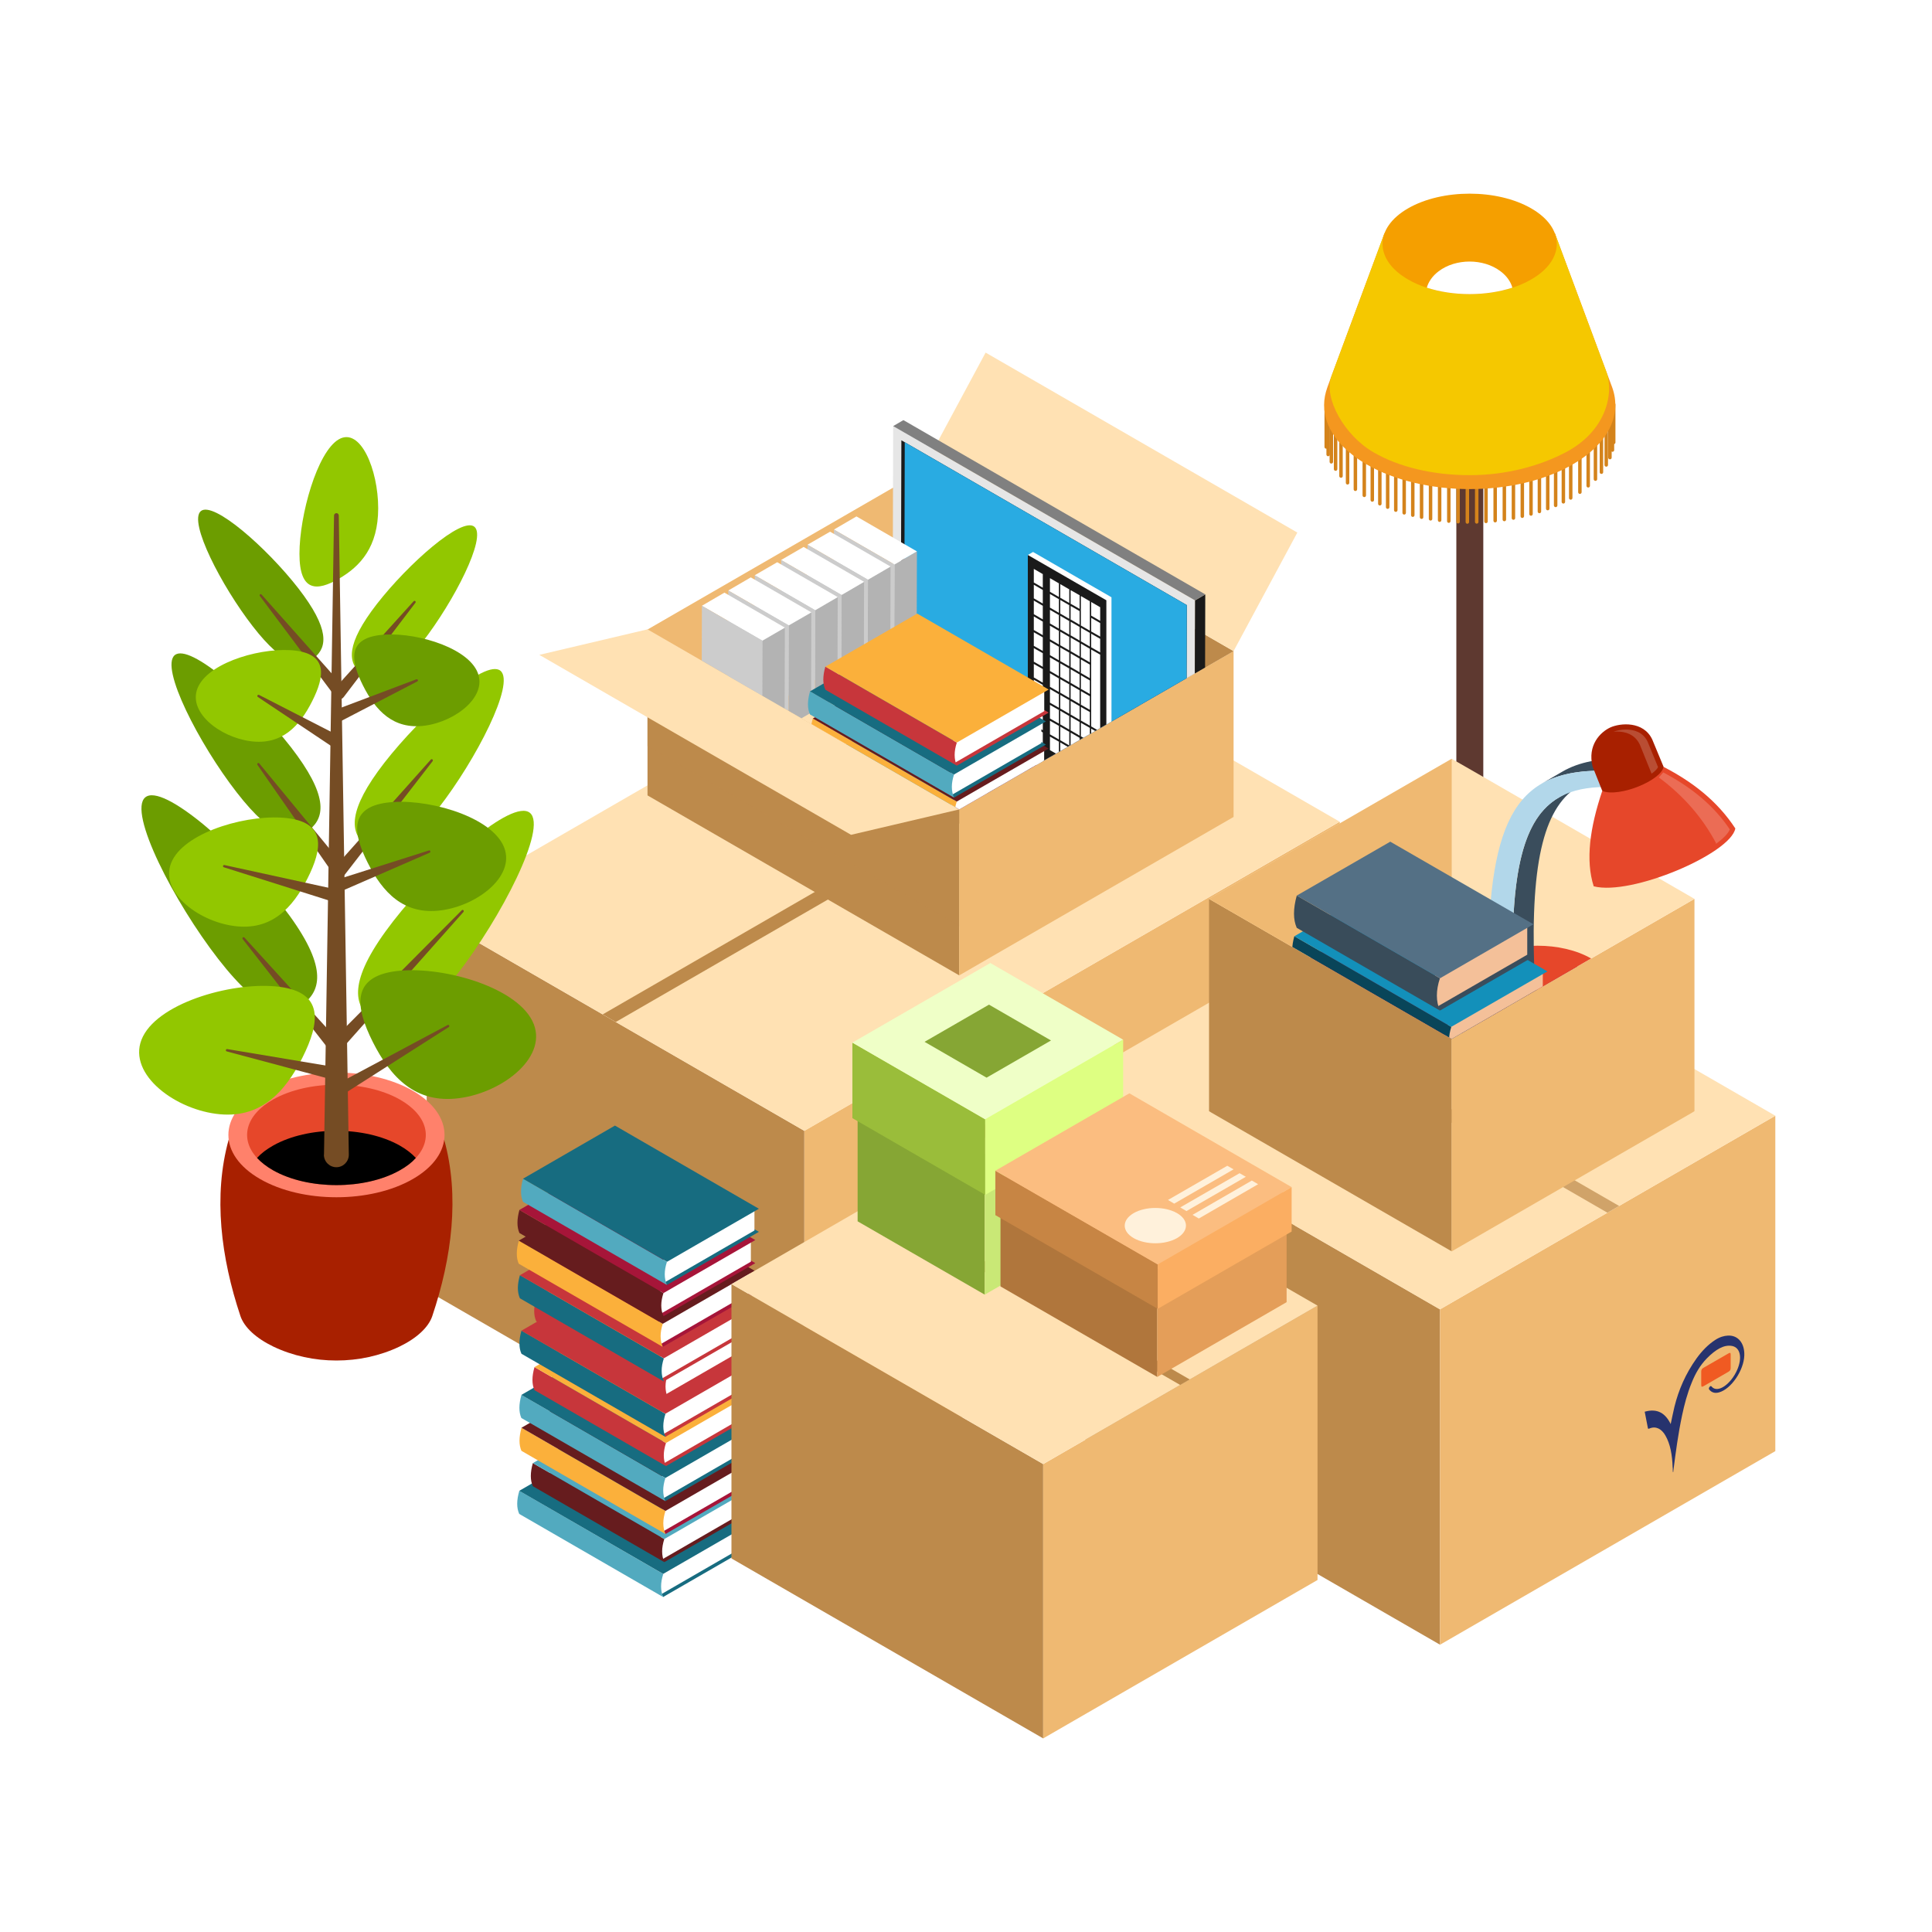 <?xml version="1.0" encoding="utf-8"?>
<!-- Generator: Adobe Illustrator 28.3.0, SVG Export Plug-In . SVG Version: 6.00 Build 0)  -->
<svg version="1.1" xmlns="http://www.w3.org/2000/svg" xmlns:xlink="http://www.w3.org/1999/xlink" x="0px" y="0px"
	 viewBox="0 0 2000 2000" style="enable-background:new 0 0 2000 2000;" xml:space="preserve">
<style type="text/css">
	.st0{fill:#5E3930;}
	.st1{fill:#CC8B7C;}
	.st2{fill:#855044;}
	.st3{fill:#D4831B;}
	.st4{fill:#F4971F;}
	.st5{fill:#F5C800;}
	.st6{fill:#F59F00;}
	.st7{fill:#FFFFFF;}
	.st8{fill:#EFB972;}
	.st9{fill:#BD8A4B;}
	.st10{fill:#FFE1B3;}
	.st11{opacity:0.7;fill:#BD8A4B;}
	.st12{clip-path:url(#SVGID_00000080929396079464853960000012930718069745441958_);}
	.st13{fill:#A61539;}
	.st14{fill:#E6472A;}
	.st15{enable-background:new    ;}
	.st16{fill:#3A4D5C;}
	.st17{fill:#B2D7EA;}
	.st18{opacity:0.2;fill:#FFFFFF;}
	.st19{fill:#A82000;}
	.st20{fill:#F4C099;}
	.st21{fill:#DB1C4B;}
	.st22{fill:#094559;}
	.st23{fill:#1390BA;}
	.st24{fill:#394C5A;}
	.st25{fill:#547085;}
	.st26{fill:#176C80;}
	.st27{fill:#52AABF;}
	.st28{fill:#661C1E;}
	.st29{fill:#FBB03B;}
	.st30{fill:#C7363B;}
	.st31{opacity:0.75;fill:#BD8A4B;}
	.st32{clip-path:url(#SVGID_00000041989592536265083410000000078897784602531219_);}
	.st33{fill:#1A1A1A;}
	.st34{fill:#333333;}
	.st35{fill:#808080;}
	.st36{fill:#E6E6E6;}
	.st37{fill:#29ABE2;}
	.st38{fill:#B3B3B3;}
	.st39{fill:#CCCCCC;}
	.st40{fill:#6C9D00;}
	.st41{fill:#754C24;}
	.st42{fill:#FF816B;}
	.st43{fill:#92C700;}
	.st44{fill:#86A634;}
	.st45{fill:#E5FFA1;}
	.st46{fill:#C9E876;}
	.st47{fill:#9ABD3A;}
	.st48{fill:#EFFFC7;}
	.st49{fill:#DEFF82;}
	.st50{fill:#B0763C;}
	.st51{fill:#FBBD80;}
	.st52{fill:#E49E59;}
	.st53{fill:#C78544;}
	.st54{fill:#FBAE62;}
	.st55{fill:#FFF1DB;}
	.st56{fill:#27336E;}
	.st57{fill:#F05A22;}
</style>
<g id="_8__x28__x29_">
</g>
<g id="_13">
	<g>
		<g>
			<g>
				<g>
					<path class="st0" d="M1392.8,1158.4v17c0,19,12.6,38,37.7,52.5c50.3,29,131.7,29,182,0c25.1-14.5,37.7-33.5,37.7-52.5v-17
						H1392.8z"/>
					<path class="st1" d="M1612.5,1105.8c50.3,29,50.3,76.1,0,105.1c-50.3,29-131.7,29-182,0c-50.3-29-50.3-76.1,0-105.1
						C1480.7,1076.8,1562.2,1076.8,1612.5,1105.8z"/>
				</g>
				<g>
					<path class="st0" d="M1485.9,1134.3v13.9c0,5.3,3.5,10.5,10.4,14.5c13.9,8,36.4,8,50.3,0c6.9-4,10.4-9.3,10.4-14.5v-13.9
						H1485.9z"/>
					<path class="st2" d="M1546.6,1119.8c13.9,8,13.9,21,0,29c-13.9,8-36.4,8-50.3,0c-13.9-8-13.9-21,0-29
						C1510.2,1111.8,1532.7,1111.8,1546.6,1119.8z"/>
				</g>
				<g>
					<path class="st0" d="M1507.6,378.9v747.4c0,2.1,1.4,4.1,4.1,5.7c5.4,3.1,14.2,3.1,19.7,0c2.7-1.6,4.1-3.6,4.1-5.7V378.9H1507.6
						z"/>
					<path class="st1" d="M1531.3,373.2c5.4,3.1,5.4,8.2,0,11.4c-5.4,3.1-14.2,3.1-19.7,0c-5.4-3.1-5.4-8.2,0-11.4
						C1517.1,370.1,1525.9,370.1,1531.3,373.2z"/>
				</g>
			</g>
			<g>
				<g>
					<path class="st3" d="M1372.9,464.5c-1,0-1.8-0.8-1.8-1.8v-39.4c0-1,0.8-1.8,1.8-1.8c1,0,1.8,0.8,1.8,1.8v39.4
						C1374.7,463.7,1373.9,464.5,1372.9,464.5z"/>
					<path class="st3" d="M1374.9,472.3c-1,0-1.8-0.8-1.8-1.8V431c0-1,0.8-1.8,1.8-1.8s1.8,0.8,1.8,1.8v39.5
						C1376.7,471.5,1375.9,472.3,1374.9,472.3z"/>
					<path class="st3" d="M1378.2,479.9c-1,0-1.8-0.8-1.8-1.8v-39.5c0-1,0.8-1.8,1.8-1.8c1,0,1.8,0.8,1.8,1.8v39.5
						C1380,479.1,1379.1,479.9,1378.2,479.9z"/>
					<path class="st3" d="M1382.6,487.4c-1,0-1.8-0.8-1.8-1.8v-39.4c0-1,0.8-1.8,1.8-1.8c1,0,1.8,0.8,1.8,1.8v39.4
						C1384.4,486.6,1383.6,487.4,1382.6,487.4z"/>
					<path class="st3" d="M1388.2,494.6c-1,0-1.8-0.8-1.8-1.8v-39.4c0-1,0.8-1.8,1.8-1.8s1.8,0.8,1.8,1.8v39.4
						C1390,493.8,1389.2,494.6,1388.2,494.6z"/>
					<path class="st3" d="M1395,501.6c-1,0-1.8-0.8-1.8-1.8v-39.5c0-1,0.8-1.8,1.8-1.8c1,0,1.8,0.8,1.8,1.8v39.5
						C1396.8,500.8,1396,501.6,1395,501.6z"/>
					<path class="st3" d="M1403.1,508.3c-1,0-1.8-0.8-1.8-1.8V467c0-1,0.8-1.8,1.8-1.8c1,0,1.8,0.8,1.8,1.8v39.4
						C1404.9,507.5,1404.1,508.3,1403.1,508.3z"/>
					<path class="st3" d="M1412.3,514.6c-1,0-1.8-0.8-1.8-1.8v-39.4c0-1,0.8-1.8,1.8-1.8c1,0,1.8,0.8,1.8,1.8v39.4
						C1414.1,513.8,1413.3,514.6,1412.3,514.6z"/>
					<path class="st3" d="M1420.6,519.4c-1,0-1.8-0.8-1.8-1.8v-39.4c0-1,0.8-1.8,1.8-1.8c1,0,1.8,0.8,1.8,1.8v39.4
						C1422.4,518.6,1421.6,519.4,1420.6,519.4z"/>
					<path class="st3" d="M1428.4,523.3c-1,0-1.8-0.8-1.8-1.8V482c0-1,0.8-1.8,1.8-1.8s1.8,0.8,1.8,1.8v39.5
						C1430.2,522.5,1429.4,523.3,1428.4,523.3z"/>
					<path class="st3" d="M1436.5,526.8c-1,0-1.8-0.8-1.8-1.8v-39.4c0-1,0.8-1.8,1.8-1.8c1,0,1.8,0.8,1.8,1.8V525
						C1438.3,526,1437.5,526.8,1436.5,526.8z"/>
					<path class="st3" d="M1444.9,529.9c-1,0-1.8-0.8-1.8-1.8v-39.4c0-1,0.8-1.8,1.8-1.8c1,0,1.8,0.8,1.8,1.8v39.4
						C1446.7,529.1,1445.9,529.9,1444.9,529.9z"/>
					<path class="st3" d="M1453.6,532.7c-1,0-1.8-0.8-1.8-1.8v-39.4c0-1,0.8-1.8,1.8-1.8c1,0,1.8,0.8,1.8,1.8v39.4
						C1455.4,531.9,1454.6,532.7,1453.6,532.7z"/>
					<path class="st3" d="M1462.5,535.1c-1,0-1.8-0.8-1.8-1.8v-39.4c0-1,0.8-1.8,1.8-1.8c1,0,1.8,0.8,1.8,1.8v39.4
						C1464.3,534.3,1463.5,535.1,1462.5,535.1z"/>
					<path class="st3" d="M1471.6,537.2c-1,0-1.8-0.8-1.8-1.8V496c0-1,0.8-1.8,1.8-1.8c1,0,1.8,0.8,1.8,1.8v39.5
						C1473.4,536.4,1472.6,537.2,1471.6,537.2z"/>
					<path class="st3" d="M1480.9,538.9c-1,0-1.8-0.8-1.8-1.8v-39.5c0-1,0.8-1.8,1.8-1.8c1,0,1.8,0.8,1.8,1.8v39.5
						C1482.7,538.1,1481.9,538.9,1480.9,538.9z"/>
					<path class="st3" d="M1490.3,540.3c-1,0-1.8-0.8-1.8-1.8V499c0-1,0.8-1.8,1.8-1.8c1,0,1.8,0.8,1.8,1.8v39.4
						C1492.1,539.5,1491.3,540.3,1490.3,540.3z"/>
					<path class="st3" d="M1499.8,541.3c-1,0-1.8-0.8-1.8-1.8V500c0-1,0.8-1.8,1.8-1.8c1,0,1.8,0.8,1.8,1.8v39.4
						C1501.6,540.4,1500.8,541.3,1499.8,541.3z"/>
					<path class="st3" d="M1509.4,541.9c-1,0-1.8-0.8-1.8-1.8v-39.5c0-1,0.8-1.8,1.8-1.8c1,0,1.8,0.8,1.8,1.8v39.5
						C1511.2,541.1,1510.4,541.9,1509.4,541.9z"/>
					<path class="st3" d="M1519,542.2c-1,0-1.8-0.8-1.8-1.8v-39.5c0-1,0.8-1.8,1.8-1.8s1.8,0.8,1.8,1.8v39.5
						C1520.8,541.3,1520,542.2,1519,542.2z"/>
					<path class="st3" d="M1528.7,542.1c-1,0-1.8-0.8-1.8-1.8v-39.5c0-1,0.8-1.8,1.8-1.8s1.8,0.8,1.8,1.8v39.5
						C1530.5,541.3,1529.7,542.1,1528.7,542.1z"/>
					<path class="st3" d="M1538.3,541.6c-1,0-1.8-0.8-1.8-1.8v-39.4c0-1,0.8-1.8,1.8-1.8c1,0,1.8,0.8,1.8,1.8v39.4
						C1540.1,540.8,1539.3,541.6,1538.3,541.6z"/>
					<path class="st3" d="M1547.8,540.8c-1,0-1.8-0.8-1.8-1.8v-39.4c0-1,0.8-1.8,1.8-1.8c1,0,1.8,0.8,1.8,1.8V539
						C1549.6,540,1548.8,540.8,1547.8,540.8z"/>
					<path class="st3" d="M1557.3,539.6c-1,0-1.8-0.8-1.8-1.8v-39.4c0-1,0.8-1.8,1.8-1.8c1,0,1.8,0.8,1.8,1.8v39.4
						C1559.1,538.8,1558.3,539.6,1557.3,539.6z"/>
					<path class="st3" d="M1566.7,538.1c-1,0-1.8-0.8-1.8-1.8v-39.4c0-1,0.8-1.8,1.8-1.8c1,0,1.8,0.8,1.8,1.8v39.4
						C1568.5,537.3,1567.7,538.1,1566.7,538.1z"/>
					<path class="st3" d="M1575.9,536.2c-1,0-1.8-0.8-1.8-1.8v-39.4c0-1,0.8-1.8,1.8-1.8c1,0,1.8,0.8,1.8,1.8v39.4
						C1577.6,535.4,1576.8,536.2,1575.9,536.2z"/>
					<path class="st3" d="M1584.9,533.9c-1,0-1.8-0.8-1.8-1.8v-39.4c0-1,0.8-1.8,1.8-1.8c1,0,1.8,0.8,1.8,1.8v39.4
						C1586.7,533.1,1585.8,533.9,1584.9,533.9z"/>
					<path class="st3" d="M1593.6,531.3c-1,0-1.8-0.8-1.8-1.8v-39.4c0-1,0.8-1.8,1.8-1.8c1,0,1.8,0.8,1.8,1.8v39.4
						C1595.4,530.5,1594.6,531.3,1593.6,531.3z"/>
					<path class="st3" d="M1602.2,528.3c-1,0-1.8-0.8-1.8-1.8v-39.5c0-1,0.8-1.8,1.8-1.8c1,0,1.8,0.8,1.8,1.8v39.5
						C1604,527.5,1603.2,528.3,1602.2,528.3z"/>
					<path class="st3" d="M1610.4,525c-1,0-1.8-0.8-1.8-1.8v-39.5c0-1,0.8-1.8,1.8-1.8c1,0,1.8,0.8,1.8,1.8v39.5
						C1612.2,524.2,1611.4,525,1610.4,525z"/>
					<path class="st3" d="M1618.4,521.3c-1,0-1.8-0.8-1.8-1.8v-39.5c0-1,0.8-1.8,1.8-1.8c1,0,1.8,0.8,1.8,1.8v39.5
						C1620.2,520.5,1619.4,521.3,1618.4,521.3z"/>
					<path class="st3" d="M1626,517.3c-1,0-1.8-0.8-1.8-1.8V476c0-1,0.8-1.8,1.8-1.8c1,0,1.8,0.8,1.8,1.8v39.4
						C1627.8,516.5,1627,517.3,1626,517.3z"/>
					<path class="st3" d="M1635.5,511.3c-1,0-1.8-0.8-1.8-1.8v-39.4c0-1,0.8-1.8,1.8-1.8c1,0,1.8,0.8,1.8,1.8v39.4
						C1637.3,510.5,1636.4,511.3,1635.5,511.3z"/>
					<path class="st3" d="M1644.1,504.7c-1,0-1.8-0.8-1.8-1.8v-39.5c0-1,0.8-1.8,1.8-1.8c1,0,1.8,0.8,1.8,1.8V503
						C1645.9,503.9,1645.1,504.7,1644.1,504.7z"/>
					<path class="st3" d="M1651.6,497.8c-1,0-1.8-0.8-1.8-1.8v-39.4c0-1,0.8-1.8,1.8-1.8s1.8,0.8,1.8,1.8V496
						C1653.4,497,1652.6,497.8,1651.6,497.8z"/>
					<path class="st3" d="M1657.8,490.6c-1,0-1.8-0.8-1.8-1.8v-39.4c0-1,0.8-1.8,1.8-1.8c1,0,1.8,0.8,1.8,1.8v39.4
						C1659.6,489.8,1658.8,490.6,1657.8,490.6z"/>
					<path class="st3" d="M1662.8,483.1c-1,0-1.8-0.8-1.8-1.8v-39.5c0-1,0.8-1.8,1.8-1.8c1,0,1.8,0.8,1.8,1.8v39.5
						C1664.6,482.3,1663.8,483.1,1662.8,483.1z"/>
					<path class="st3" d="M1666.6,475.5c-1,0-1.8-0.8-1.8-1.8v-39.5c0-1,0.8-1.8,1.8-1.8c1,0,1.8,0.8,1.8,1.8v39.5
						C1668.4,474.7,1667.6,475.5,1666.6,475.5z"/>
					<path class="st3" d="M1669.2,467.7c-1,0-1.8-0.8-1.8-1.8v-39.5c0-1,0.8-1.8,1.8-1.8c1,0,1.8,0.8,1.8,1.8v39.5
						C1671,466.9,1670.2,467.7,1669.2,467.7z"/>
					<path class="st3" d="M1670.5,459.8c-1,0-1.8-0.8-1.8-1.8v-39.4c0-1,0.8-1.8,1.8-1.8c1,0,1.8,0.8,1.8,1.8V458
						C1672.3,459,1671.5,459.8,1670.5,459.8z"/>
				</g>
				<path class="st4" d="M1628,480.8c-58.9,34-154.3,34-213.2,0c-29.3-17-44.1-39.2-44.1-61.5c0-6.2,1.2-12.3,3.4-18.4l4.1-11.2
					l55-148.2h176.4l53.3,143.3c0,0.1,6,16.1,6,16.1C1679.1,428.9,1665.5,459.1,1628,480.8z"/>
				<path class="st5" d="M1620.7,468.3c-26.9,14.1-61.6,23.6-99.3,23.6c-37.9,0-73.2-8.4-99.4-23.6c-30.2-17.3-52.1-56.4-43.8-78.6
					l55-148.2h176.4l53.3,143.3C1671.1,407.3,1662.8,446.2,1620.7,468.3z"/>
				<path class="st6" d="M1585.1,289.3c-5.9,3.4-12.5,6.3-19.5,8.6c-27.4,8.9-61.1,8.9-88.6,0c-6.9-2.3-13.5-5.1-19.4-8.6
					c-35.2-20.3-35.2-53.3,0-73.6c35.2-20.3,92.3-20.3,127.5,0C1620.4,236,1620.4,269,1585.1,289.3z"/>
				<path class="st7" d="M1565.6,297.8c-27.4,8.9-61.1,8.9-88.6,0c1.8-6.2,5.9-12.2,12.3-17c17.7-13.4,46.3-13.4,64,0
					C1559.8,285.7,1563.9,291.6,1565.6,297.8z"/>
			</g>
		</g>
		<g>
			<polygon class="st8" points="832.6,1561.6 1386.9,1241.6 1386.9,850.6 832.6,1170.6 			"/>
			<polygon class="st9" points="441.7,1335.9 832.6,1561.6 832.6,1170.6 441.7,944.9 			"/>
			<polygon class="st10" points="441.7,945 623.9,1050.1 637.4,1058 832.7,1170.7 1386.8,850.6 1191.7,738 1178.2,730.1 996,624.9 
							"/>
			<polygon class="st9" points="623.9,1050.1 637.4,1058 1191.7,738 1178.2,730.1 			"/>
		</g>
		<g>
			<polygon class="st9" points="1490.7,1702.6 1096.2,1474.9 1096.2,1127.7 1490.7,1355.4 			"/>
			<polygon class="st8" points="1837.8,1502.2 1490.7,1702.6 1490.7,1355.4 1837.8,1155 			"/>
			<polygon class="st10" points="1837.8,1155 1676.1,1248.4 1664,1255.4 1490.6,1355.5 1096.3,1127.7 1269.6,1027.6 1281.6,1020.7 
				1443.4,927.3 			"/>
			<polygon class="st11" points="1676.1,1248.4 1664,1255.4 1269.6,1027.6 1281.6,1020.7 			"/>
		</g>
		<g>
			<g>
				<polygon class="st9" points="1502.8,1075.5 1502.8,1295.4 1253.9,1151.7 1251.6,1150.3 1251.6,930.5 1444.3,1041.7 				"/>
				<polygon class="st8" points="1754.1,930.5 1754.1,1150.3 1751.8,1151.7 1502.8,1295.4 1502.8,1075.5 1561.4,1041.7 				"/>
				<polygon class="st10" points="1754.1,930.5 1502.8,1075.5 1251.6,930.5 1502.8,785.5 1532.6,802.6 1734.2,919 				"/>
			</g>
			<polygon class="st8" points="1502.8,785.5 1502.8,1075.5 1251.6,930.5 			"/>
			<g>
				<defs>
					<polygon id="SVGID_1_" points="1502.8,785.5 1251.6,930.5 1502.8,1075.5 1754.1,930.5 1856,785.5 1714.7,654.5 					"/>
				</defs>
				<clipPath id="SVGID_00000085248206517562918640000007798447207349737133_">
					<use xlink:href="#SVGID_1_"  style="overflow:visible;"/>
				</clipPath>
				<g style="clip-path:url(#SVGID_00000085248206517562918640000007798447207349737133_);">
					<g>
						<path class="st13" d="M1677,1031.1l-10.1-19.7h-9.1c-1-0.7-2.1-1.3-3.2-1.9c-34.7-20-91-20-125.7,0c-1.1,0.6-2.2,1.3-3.2,1.9
							h-9.1l-10.1,19.7c-8.9,17.5-1.5,37.1,22.4,50.9c34.7,20,91,20,125.7,0C1678.4,1068.2,1685.9,1048.5,1677,1031.1z"/>
						<path class="st14" d="M1647.1,992.2c30.6,17.7,30.6,46.3,0,64c-30.6,17.7-80.2,17.7-110.8,0c-30.6-17.7-30.6-46.3,0-64
							C1566.9,974.6,1616.5,974.6,1647.1,992.2z"/>
						<path class="st7" d="M1642.8,1035.8c5.6,3.2,5.6,8.4,0,11.7c-5.6,3.2-14.6,3.2-20.2,0c-5.6-3.2-5.6-8.4,0-11.7
							C1628.2,1032.6,1637.2,1032.6,1642.8,1035.8z"/>
						<path class="st13" d="M1638.7,1033.3c3.3,1.9,3.3,5,0,7c-3.3,1.9-8.7,1.9-12,0c-3.3-1.9-3.3-5,0-7
							C1630,1031.3,1635.4,1031.3,1638.7,1033.3z"/>
					</g>
					<g>
						<g class="st15">
							<g>
								<path class="st16" d="M1613.7,825.6l21.7-12.6c-35.8,20.8-51.2,74.9-47.1,191.3l-21.7,12.6
									C1562.5,900.5,1577.9,846.4,1613.7,825.6z"/>
							</g>
							<g>
								<polygon class="st17" points="1662.2,797.8 1683.9,785.2 1690.1,802.2 1668.4,814.8 								"/>
							</g>
							<g>
								<path class="st16" d="M1595.8,811.3l21.7-12.6c17.3-10.1,39.2-13.9,66.4-13.5l-21.7,12.6
									C1635.1,797.4,1613.2,801.2,1595.8,811.3z"/>
							</g>
							<g>
								<path class="st17" d="M1662.2,797.8l6.2,17c-74.6-2.3-107.6,37.8-101.8,202.1l-26.2-15.1
									C1540.7,840.9,1572.9,796.4,1662.2,797.8z"/>
							</g>
						</g>
					</g>
					<g>
						<path class="st14" d="M1649.8,917.5c-8.6-26.9-4-60.7,8.8-98.6l63.4-25.1c29.6,15.3,55.6,35.1,74.4,63.8
							C1791.6,883.6,1689,927.6,1649.8,917.5z"/>
						<path class="st18" d="M1721.8,799.6l-4.6,5.2c25.6,19,45.1,41.4,59.3,68.1c-0.1,0.2-0.2,0.5-0.3,0.8
							c7.5-5.5,12.7-10.7,14.5-15.1C1774.8,834.9,1752.2,815.6,1721.8,799.6z"/>
						<path class="st19" d="M1648.7,793.7l10,25.1c17.6,7,61.4-11.2,63.4-25.1l-11.7-28.2c-9-19.2-33-17.2-43.5-12.4
							C1656.8,757.8,1643,771.3,1648.7,793.7z"/>
						<path class="st18" d="M1705.6,767.8c-4.9-10.4-14.9-12.6-22.5-12.6c-4.5,0-9.1,0.9-12.8,2.3c1.2-0.1,2.4-0.2,3.6-0.2
							c8,0,18.6,2.4,23.8,13.9l12,29.7c3.4-2.4,5.8-4.8,6.7-6.8L1705.6,767.8z"/>
					</g>
				</g>
				<g style="clip-path:url(#SVGID_00000085248206517562918640000007798447207349737133_);">
					<g>
						<path class="st13" d="M1479.8,1109.9l99.5-57.5l-24.2-14l-75.4,46.5C1476.7,1096.2,1476.7,1104.5,1479.8,1109.9z"/>
						<path class="st20" d="M1476.9,1107.3l97.7-56.4v-25l-99.5,57.5C1471.9,1094.7,1473.7,1101.9,1476.9,1107.3z"/>
						<path class="st21" d="M1337.4,1027.6l142.5,82.2c-3.1-7.1-3.1-15.4,0-25l-142.5-82.2
							C1334.5,1012.8,1334.5,1021.2,1337.4,1027.6z"/>
						<polygon class="st13" points="1337.4,1002.6 1479.8,1084.8 1579.4,1027.4 1436.9,945.1 						"/>
					</g>
					<g>
						<path class="st22" d="M1502.3,1088l99.5-57.5l-24.2-14l-75.4,46.5C1499.2,1074.4,1499.2,1082.7,1502.3,1088z"/>
						<path class="st20" d="M1499.4,1085.5l97.7-56.4v-25l-99.5,57.5C1494.4,1072.9,1496.2,1080.1,1499.4,1085.5z"/>
						<path class="st22" d="M1339.9,994.2l162.5,93.8c-3.1-7.1-3.1-15.4,0-25l-162.5-93.8C1337,979.5,1337,987.8,1339.9,994.2z"/>
						<polygon class="st23" points="1339.9,969.2 1502.3,1063 1601.9,1005.6 1439.4,911.8 						"/>
					</g>
					<g>
						<path class="st16" d="M1490.7,1046.1l96.7-55.8l-32.3-18.8l-64.4,41.2C1486.4,1027.8,1486.4,1039,1490.7,1046.1z"/>
						<path class="st20" d="M1486.8,1042.7l94.2-54.4v-33.4l-96.7,55.8C1480,1025.8,1482.5,1035.5,1486.8,1042.7z"/>
						<path class="st24" d="M1342.4,960.5l148.2,85.6c-4.2-9.5-4.2-20.7,0-33.4l-148.2-85.6C1338.6,940.8,1338.6,952,1342.4,960.5z"
							/>
						<polygon class="st25" points="1342.4,927.1 1490.7,1012.7 1587.4,956.8 1439.2,871.3 						"/>
					</g>
				</g>
			</g>
		</g>
		<g>
			<g>
				<path class="st26" d="M686.5,1653.2l95.1-54.9l-23.1-13.4l-72,44.4C683.5,1640.2,683.5,1648.1,686.5,1653.2z"/>
				<path class="st7" d="M683.7,1650.8l93.3-53.9V1573l-95.1,54.9C678.9,1638.7,680.7,1645.7,683.7,1650.8z"/>
				<path class="st27" d="M537.5,1567.2l149.1,86.1c-3-6.8-3-14.8,0-23.9l-149-86.1C534.7,1553.1,534.7,1561,537.5,1567.2z"/>
				<polygon class="st26" points="537.5,1543.3 686.5,1629.3 781.6,1574.4 632.6,1488.4 				"/>
			</g>
			<g>
				<path class="st28" d="M687.7,1617.1l95.1-54.9l-23.1-13.4l-72,44.4C684.7,1604,684.7,1612,687.7,1617.1z"/>
				<path class="st7" d="M684.9,1614.6l93.3-53.9v-23.9l-95.1,54.9C680.1,1602.6,681.9,1609.5,684.9,1614.6z"/>
				<path class="st28" d="M551.6,1538.5l136.1,78.6c-3-6.8-3-14.8,0-23.9l-136.1-78.6C548.8,1524.4,548.8,1532.4,551.6,1538.5z"/>
				<polygon class="st27" points="551.6,1514.6 687.7,1593.2 782.8,1538.3 646.7,1459.7 				"/>
			</g>
			<g>
				<path class="st13" d="M688.9,1588l95.1-54.9l-23.1-13.4l-72,44.4C685.9,1574.9,685.9,1582.9,688.9,1588z"/>
				<path class="st7" d="M686.1,1585.5l93.3-53.9v-23.9l-95.1,54.9C681.3,1573.5,683,1580.4,686.1,1585.5z"/>
				<path class="st29" d="M539.8,1501.9l149.1,86.1c-3-6.8-3-14.8,0-23.9l-149-86.1C537.1,1487.8,537.1,1495.8,539.8,1501.9z"/>
				<polygon class="st28" points="539.8,1478 688.9,1564.1 784,1509.2 635,1423.1 				"/>
			</g>
			<g>
				<path class="st26" d="M688.8,1553.9l95.1-54.9l-23.1-13.4l-72,44.4C685.7,1540.9,685.7,1548.8,688.8,1553.9z"/>
				<path class="st7" d="M685.9,1551.5l93.3-53.9v-23.9l-95.1,54.9C681.1,1539.4,682.9,1546.4,685.9,1551.5z"/>
				<path class="st27" d="M539.7,1467.9l149.1,86.1c-3-6.8-3-14.8,0-23.9l-149-86.1C537,1453.8,537,1461.7,539.7,1467.9z"/>
				<polygon class="st26" points="539.7,1444 688.8,1530 783.9,1475.1 634.8,1389.1 				"/>
			</g>
			<g>
				<path class="st30" d="M689.4,1517.7l95.1-54.9l-23.1-13.4l-72,44.4C686.3,1504.6,686.3,1512.6,689.4,1517.7z"/>
				<path class="st7" d="M686.6,1515.2l93.3-53.9l0-23.9l-95.1,54.9C681.8,1503.2,683.5,1510.1,686.6,1515.2z"/>
				<path class="st30" d="M553.3,1439.1l136.1,78.6c-3-6.8-3-14.8,0-23.9l-136.1-78.6C550.5,1425,550.5,1432.9,553.3,1439.1z"/>
				<polygon class="st29" points="553.3,1415.2 689.4,1493.8 784.5,1438.9 648.4,1360.3 				"/>
			</g>
			<g>
				<path class="st30" d="M688.8,1487.4l95.1-54.9l-23.1-13.4l-72,44.4C685.8,1474.3,685.8,1482.3,688.8,1487.4z"/>
				<path class="st7" d="M686,1485l93.3-53.9l0-23.9l-95.1,54.9C681.2,1472.9,683,1479.8,686,1485z"/>
				<path class="st26" d="M539.8,1401.4l149.1,86.1c-3-6.8-3-14.8,0-23.9l-149.1-86.1C537,1387.3,537,1395.2,539.8,1401.4z"/>
				<polygon class="st30" points="539.8,1377.5 688.8,1463.5 783.9,1408.6 634.9,1322.6 				"/>
			</g>
			<g>
				<path class="st30" d="M691.2,1446.4l95.1-54.9l-23.1-13.4l-72,44.4C688.2,1433.3,688.2,1441.3,691.2,1446.4z"/>
				<path class="st7" d="M688.4,1443.9l93.3-53.9v-23.9l-95.1,54.9C683.6,1431.9,685.4,1438.8,688.4,1443.9z"/>
				<path class="st30" d="M555.1,1367.8l136.1,78.6c-3-6.8-3-14.8,0-23.9l-136.1-78.6C552.3,1353.7,552.3,1361.6,555.1,1367.8z"/>
				<polygon class="st29" points="555.1,1343.9 691.2,1422.5 786.3,1367.6 650.2,1289 				"/>
			</g>
			<g>
				<path class="st30" d="M687.2,1430l95.1-54.9l-23.1-13.4l-72,44.4C684.2,1416.9,684.2,1424.9,687.2,1430z"/>
				<path class="st7" d="M684.4,1427.5l93.3-53.9v-23.9l-95.1,54.9C679.6,1415.5,681.4,1422.4,684.4,1427.5z"/>
				<path class="st26" d="M538.2,1344l149,86.1c-3-6.8-3-14.8,0-23.9l-149-86.1C535.4,1329.8,535.4,1337.8,538.2,1344z"/>
				<polygon class="st30" points="538.2,1320.1 687.2,1406.1 782.3,1351.2 633.3,1265.1 				"/>
			</g>
			<g>
				<path class="st13" d="M686.1,1394.3l95.1-54.9l-23.1-13.4l-72,44.4C683,1381.2,683,1389.2,686.1,1394.3z"/>
				<path class="st7" d="M683.3,1391.8l93.3-53.9V1314l-95.1,54.9C678.4,1379.8,680.2,1386.7,683.3,1391.8z"/>
				<path class="st29" d="M537,1308.2l149.1,86.1c-3-6.8-3-14.8,0-23.9l-149-86.1C534.3,1294.1,534.3,1302.1,537,1308.2z"/>
				<polygon class="st28" points="537,1284.3 686.1,1370.4 781.2,1315.5 632.1,1229.4 				"/>
			</g>
			<g>
				<path class="st13" d="M686.8,1362.5l95.1-54.9l-23.1-13.4l-72,44.4C683.7,1349.4,683.7,1357.4,686.8,1362.5z"/>
				<path class="st7" d="M684,1360l93.3-53.9l0-23.9l-95.1,54.9C679.1,1348,680.9,1354.9,684,1360z"/>
				<path class="st28" d="M537.7,1276.4l149.1,86.1c-3-6.8-3-14.8,0-23.9l-149.1-86.1C535,1262.3,535,1270.3,537.7,1276.4z"/>
				<polygon class="st13" points="537.7,1252.5 686.8,1338.6 781.9,1283.7 632.8,1197.6 				"/>
			</g>
			<g>
				<path class="st26" d="M690.5,1330.1l95.1-54.9l-23.1-13.4l-72,44.4C687.4,1317,687.4,1325,690.5,1330.1z"/>
				<path class="st7" d="M687.7,1327.7l93.3-53.9v-23.9l-95.1,54.9C682.9,1315.6,684.6,1322.5,687.7,1327.7z"/>
				<path class="st27" d="M541.4,1244.1l149,86.1c-3-6.8-3-14.8,0-23.9l-149-86.1C538.7,1230,538.7,1237.9,541.4,1244.1z"/>
				<polygon class="st26" points="541.4,1220.2 690.5,1306.2 785.6,1251.3 636.6,1165.2 				"/>
			</g>
		</g>
		<g>
			<g>
				<polygon class="st9" points="670.3,651.7 670.3,823.4 993,1009.7 993,838 				"/>
				<polygon class="st31" points="670.3,651.7 670.3,772.5 993,958.7 993,838 				"/>
				<polygon class="st8" points="1277,845.7 993,1009.7 993,838 1277,674 				"/>
				<polygon class="st10" points="670.4,651.7 992.9,838 1128.3,759.8 1134.8,756.1 1144.7,750.5 1277,674.1 954.3,487.7 
					821.9,564.2 812.1,569.9 				"/>
				<polygon class="st9" points="954.3,487.7 954.3,659.4 1128.3,759.8 1134.8,756.1 1144.7,750.5 1277,674.1 				"/>
				<polygon class="st8" points="954.3,487.7 954.3,659.4 780.3,759.8 773.8,756.1 763.9,750.5 631.6,674.1 				"/>
			</g>
			<polygon class="st10" points="993,837.9 670.3,651.5 558.3,677.9 881,864.2 			"/>
			<polygon class="st10" points="1343,551.3 1020.3,365 954.3,487.7 1277,674 			"/>
			<g>
				<defs>
					<polygon id="SVGID_00000157992004787880503370000003742415729082804923_" points="1277,674 993,837.9 670.3,651.5 669.5,388 
						1281.3,408 					"/>
				</defs>
				<clipPath id="SVGID_00000124127033873676912160000003522179007482524577_">
					<use xlink:href="#SVGID_00000157992004787880503370000003742415729082804923_"  style="overflow:visible;"/>
				</clipPath>
				<g style="clip-path:url(#SVGID_00000124127033873676912160000003522179007482524577_);">
					<g>
						<path class="st33" d="M977.3,775.6c0-2.8,1.8-5.6,5.5-7.8l53.9-31.3c7.4-4.3,19.6-4.3,27,0l108.7,62.8c4.3,2.5,6,5.8,5.4,9.1
							c0.1-0.4,0.2-0.8,0.2-1.2l0,15.5c0,2.8-1.9,5.6-5.5,7.8l-53.9,31.3c-7.4,4.3-19.6,4.3-27,0L982.9,799c-3.8-2.2-5.6-5-5.6-7.9
							L977.3,775.6z"/>
						<g>
							<path class="st7" d="M1172.5,799.2c7.5,4.3,7.5,11.3,0.1,15.7l-53.9,31.3c-7.4,4.3-19.6,4.3-27,0L983,783.5
								c-7.5-4.3-7.5-11.3-0.1-15.7l53.9-31.3c7.4-4.3,19.6-4.3,27,0L1172.5,799.2z"/>
						</g>
					</g>
					<g>
						<g class="st15">
							<g>
								<polygon class="st33" points="1087.6,815 1108.4,802.9 1098.2,730.8 1087.9,736.9 								"/>
							</g>
							<g>
								<polygon class="st34" points="1087.9,736.9 1098.2,730.8 1067.5,713.1 1057.1,719.1 								"/>
							</g>
							<g>
								<polygon class="st35" points="1057.1,719.1 1056.9,797.2 1087.6,815 1087.9,736.9 								"/>
							</g>
						</g>
					</g>
					<g>
						<g>
							<polygon class="st36" points="1237.1,621.5 1236.4,850.8 924,670.4 924.6,441.1 							"/>
						</g>
						<g class="st15">
							<g>
								<polygon class="st33" points="1236.4,850.8 1247.1,844.6 1247.7,615.3 1237.1,621.5 								"/>
							</g>
							<g>
								<polygon class="st35" points="1237.1,621.5 1247.7,615.3 935.2,434.9 924.6,441.1 								"/>
							</g>
							<g>
								<polygon class="st33" points="1228,836.1 1228,831.9 1228.6,626.4 936.6,457.8 933.1,455.8 932.5,665.5 								"/>
								<polygon class="st37" points="1228,831.9 1228.6,626.4 936.6,457.8 936.1,663.4 								"/>
							</g>
						</g>
					</g>
				</g>
				<g style="clip-path:url(#SVGID_00000124127033873676912160000003522179007482524577_);">
					<polygon class="st7" points="1150.6,872.4 1150.6,618.3 1069.4,571.4 1064,574.5 1069.4,825.5 1145.3,875.5 					"/>
					<polygon class="st33" points="1145.3,875.5 1145.3,621.4 1064,574.5 1064,828.6 					"/>
					<g>
						<g>
							<polygon class="st7" points="1070.2,588.9 1070.2,603 1079.5,608.4 1079.5,594.3 							"/>
							<polygon class="st7" points="1070.2,605.3 1070.2,619.4 1079.5,624.8 1079.5,610.7 							"/>
							<polygon class="st7" points="1070.2,621.7 1070.2,635.8 1079.5,641.2 1079.5,627.1 							"/>
							<polygon class="st7" points="1070.2,638.1 1070.2,652.2 1079.5,657.5 1079.5,643.5 							"/>
							<polygon class="st7" points="1070.2,654.5 1070.2,668.6 1079.5,673.9 1079.5,659.8 							"/>
							<polygon class="st7" points="1070.2,670.9 1070.2,685 1079.5,690.3 1079.5,676.2 							"/>
							<polygon class="st7" points="1070.2,687.3 1070.2,701.3 1079.5,706.7 1079.5,692.6 							"/>
							<polygon class="st7" points="1070.2,703.6 1070.2,717.7 1079.5,723.1 1079.5,709 							"/>
							<polygon class="st7" points="1070.2,720 1070.2,734.1 1079.5,739.5 1079.5,725.4 							"/>
							<polygon class="st7" points="1070.2,736.4 1070.2,750.5 1079.5,755.9 1079.5,741.8 							"/>
							<polygon class="st7" points="1070.2,752.8 1070.2,766.9 1079.5,772.3 1079.5,758.2 							"/>
							<polygon class="st7" points="1086.9,598.5 1086.9,612.6 1096.2,618 1096.2,603.9 							"/>
							<polygon class="st7" points="1086.9,614.9 1086.9,629 1096.2,634.4 1096.2,620.3 							"/>
							<polygon class="st7" points="1086.9,631.3 1086.9,645.4 1096.2,650.8 1096.2,636.7 							"/>
							<polygon class="st7" points="1086.9,647.7 1086.9,661.8 1096.2,667.2 1096.2,653.1 							"/>
							<polygon class="st7" points="1086.9,664.1 1086.9,678.2 1096.2,683.6 1096.2,669.5 							"/>
							<polygon class="st7" points="1086.9,680.5 1086.9,694.6 1096.2,700 1096.2,685.9 							"/>
							<polygon class="st7" points="1086.9,696.9 1086.9,711 1096.2,716.4 1096.2,702.3 							"/>
							<polygon class="st7" points="1086.9,713.3 1086.9,727.4 1096.2,732.7 1096.2,718.7 							"/>
							<polygon class="st7" points="1086.9,729.7 1086.9,743.8 1096.2,749.1 1096.2,735 							"/>
							<polygon class="st7" points="1086.9,746.1 1086.9,760.2 1096.2,765.5 1096.2,751.4 							"/>
							<polygon class="st7" points="1086.9,762.5 1086.9,776.5 1096.2,781.9 1096.2,767.8 							"/>
							<polygon class="st7" points="1097.6,604.7 1097.6,618.8 1106.9,624.2 1106.9,610.1 							"/>
							<polygon class="st7" points="1097.6,621.1 1097.6,635.2 1106.9,640.6 1106.9,626.5 							"/>
							<polygon class="st7" points="1097.6,637.5 1097.6,651.6 1106.9,657 1106.9,642.9 							"/>
							<polygon class="st7" points="1097.6,653.9 1097.6,668 1106.9,673.3 1106.9,659.3 							"/>
							<polygon class="st7" points="1097.6,670.3 1097.6,684.4 1106.9,689.7 1106.9,675.6 							"/>
							<polygon class="st7" points="1097.6,686.7 1097.6,700.8 1106.9,706.1 1106.9,692 							"/>
							<polygon class="st7" points="1097.6,703.1 1097.6,717.1 1106.9,722.5 1106.9,708.4 							"/>
							<polygon class="st7" points="1097.6,719.4 1097.6,733.5 1106.9,738.9 1106.9,724.8 							"/>
							<polygon class="st7" points="1097.6,735.8 1097.6,749.9 1106.9,755.3 1106.9,741.2 							"/>
							<polygon class="st7" points="1097.6,752.2 1097.6,766.3 1106.9,771.7 1106.9,757.6 							"/>
							<polygon class="st7" points="1108.3,610.9 1108.3,625 1117.6,630.3 1117.6,616.2 							"/>
							<polygon class="st7" points="1108.3,627.3 1108.3,641.3 1117.6,646.7 1117.6,632.6 							"/>
							<polygon class="st7" points="1108.3,643.6 1108.3,657.7 1117.6,663.1 1117.6,649 							"/>
							<polygon class="st7" points="1108.3,660 1108.3,674.1 1117.6,679.5 1117.6,665.4 							"/>
							<polygon class="st7" points="1108.3,676.4 1108.3,690.5 1117.6,695.9 1117.6,681.8 							"/>
							<polygon class="st7" points="1108.3,692.8 1108.3,706.9 1117.6,712.3 1117.6,698.2 							"/>
							<polygon class="st7" points="1108.3,709.2 1108.3,723.3 1117.6,728.7 1117.6,714.6 							"/>
							<polygon class="st7" points="1108.3,725.6 1108.3,739.7 1117.6,745.1 1117.6,731 							"/>
							<polygon class="st7" points="1108.3,742 1108.3,756.1 1117.6,761.5 1117.6,747.4 							"/>
							<polygon class="st7" points="1097.6,768.6 1108.3,774.8 1108.3,758.4 1117.6,763.8 1117.6,780.2 1117.6,784.3 1117.6,794.2 
								1109.6,789.7 1108.3,788.9 1097.6,782.7 							"/>
							<polygon class="st7" points="1118.9,637.7 1118.9,633.4 1118.9,617 1128.2,622.4 1128.2,638.8 1128.2,643.1 1128.2,652.9 
								1118.9,647.5 							"/>
							<polygon class="st7" points="1118.9,649.8 1118.9,663.9 1128.2,669.3 1128.2,655.2 							"/>
							<polygon class="st7" points="1118.9,666.2 1118.9,680.3 1128.2,685.7 1128.2,671.6 							"/>
							<polygon class="st7" points="1118.9,682.6 1118.9,696.7 1128.2,702.1 1128.2,688 							"/>
							<polygon class="st7" points="1118.9,699 1118.9,713.1 1128.2,718.4 1128.2,704.4 							"/>
							<polygon class="st7" points="1118.9,715.4 1118.9,729.5 1128.2,734.8 1128.2,720.7 							"/>
							<polygon class="st7" points="1118.9,731.8 1118.9,745.9 1128.2,751.2 1128.2,737.1 							"/>
							<polygon class="st7" points="1118.9,748.2 1118.9,762.2 1128.2,767.6 1128.2,753.5 							"/>
							<polygon class="st7" points="1118.9,778.6 1118.9,776.2 1118.9,764.5 1128.2,769.9 1128.2,781.6 1128.2,784 1128.2,800.4 
								1118.9,795 							"/>
							<polygon class="st7" points="1129.6,623.2 1129.6,637.3 1138.9,642.7 1138.9,628.6 							"/>
							<polygon class="st7" points="1129.6,639.6 1129.6,653.7 1138.9,659 1138.9,645 							"/>
							<polygon class="st7" points="1129.6,656 1129.6,670.1 1138.9,675.4 1138.9,661.3 							"/>
							<polygon class="st7" points="1129.6,745 1129.6,737.9 1129.6,735.6 1129.6,721.5 1129.6,719.2 1129.6,705.1 1129.6,702.8 
								1129.6,688.8 1129.6,672.4 1138.9,677.7 1138.9,694.1 1138.9,708.2 1138.9,710.5 1138.9,724.6 1138.9,726.9 1138.9,741 
								1138.9,743.3 1138.9,750.3 1138.9,757.4 1129.6,752 							"/>
							<polygon class="st7" points="1129.6,754.3 1129.6,768.4 1138.9,773.8 1138.9,759.7 							"/>
							<polygon class="st7" points="1129.6,770.7 1129.6,784.8 1138.9,790.2 1138.9,776.1 							"/>
							<polygon class="st7" points="1129.6,787.1 1129.6,801.2 1138.9,806.6 1138.9,792.5 							"/>
						</g>
						<g>
							<polygon class="st7" points="1070.2,776.3 1070.2,790.4 1079.5,795.8 1079.5,781.7 							"/>
							<polygon class="st7" points="1070.2,792.7 1070.2,806.8 1079.5,812.2 1079.5,798.1 							"/>
							<polygon class="st7" points="1070.2,809.1 1070.2,823.2 1079.5,828.6 1079.5,814.5 							"/>
							<polygon class="st7" points="1086.9,786 1086.9,800 1096.2,805.4 1096.2,791.3 							"/>
							<polygon class="st7" points="1086.9,802.3 1086.9,816.4 1096.2,821.8 1096.2,807.7 							"/>
							<polygon class="st7" points="1086.9,818.7 1086.9,832.8 1096.2,838.2 1096.2,824.1 							"/>
							<polygon class="st7" points="1097.6,792.1 1097.6,806.2 1106.9,811.6 1106.9,797.5 							"/>
							<polygon class="st7" points="1097.6,808.5 1097.6,822.6 1106.9,828 1106.9,813.9 							"/>
							<polygon class="st7" points="1097.6,824.9 1097.6,839 1106.9,844.4 1106.9,830.3 							"/>
							<polygon class="st7" points="1108.3,798.3 1108.3,812.4 1117.6,817.7 1117.6,803.6 							"/>
							<polygon class="st7" points="1108.3,814.7 1108.3,828.8 1117.6,834.1 1117.6,820 							"/>
							<polygon class="st7" points="1108.3,831.1 1108.3,845.1 1117.6,850.5 1117.6,836.4 							"/>
							<polygon class="st7" points="1118.9,825.1 1118.9,820.8 1118.9,804.4 1128.2,809.8 1128.2,826.2 1128.2,830.5 1128.2,840.3 
								1118.9,834.9 							"/>
							<polygon class="st7" points="1118.9,837.2 1118.9,851.3 1128.2,856.7 1128.2,842.6 							"/>
							<polygon class="st7" points="1129.6,810.6 1129.6,824.7 1138.9,830.1 1138.9,816 							"/>
							<polygon class="st7" points="1129.6,827 1129.6,841.1 1138.9,846.5 1138.9,832.4 							"/>
							<polygon class="st7" points="1129.6,843.4 1129.6,857.5 1138.9,862.8 1138.9,848.8 							"/>
						</g>
					</g>
				</g>
				<g style="clip-path:url(#SVGID_00000124127033873676912160000003522179007482524577_);">
					<g>
						<g class="st15">
							<g>
								<polygon class="st38" points="925.6,688.2 948.9,674.7 949.2,570.8 925.9,584.3 								"/>
							</g>
							<g>
								<polygon class="st7" points="925.9,584.3 949.2,570.8 886.6,534.6 863.3,548.2 								"/>
							</g>
							<g>
								<polygon class="st39" points="863.3,548.2 863,652.1 925.6,688.2 925.9,584.3 								"/>
							</g>
						</g>
					</g>
					<g>
						<g class="st15">
							<g>
								<polygon class="st38" points="898.2,704 921.6,690.5 921.9,586.5 898.5,600.1 								"/>
							</g>
							<g>
								<polygon class="st7" points="898.5,600.1 921.9,586.5 859.3,550.4 835.9,563.9 								"/>
							</g>
							<g>
								<polygon class="st39" points="835.9,563.9 835.6,667.9 898.2,704 898.5,600.1 								"/>
							</g>
						</g>
					</g>
					<g>
						<g class="st15">
							<g>
								<polygon class="st38" points="870.9,719.8 894.2,706.2 894.5,602.3 871.2,615.9 								"/>
							</g>
							<g>
								<polygon class="st7" points="871.2,615.9 894.5,602.3 831.9,566.2 808.6,579.7 								"/>
							</g>
							<g>
								<polygon class="st39" points="808.6,579.7 808.3,683.7 870.9,719.8 871.2,615.9 								"/>
							</g>
						</g>
					</g>
					<g>
						<g class="st15">
							<g>
								<polygon class="st38" points="843.6,735.6 866.9,722 867.2,618.1 843.9,631.7 								"/>
							</g>
							<g>
								<polygon class="st7" points="843.9,631.7 867.2,618.1 804.6,582 781.3,595.5 								"/>
							</g>
							<g>
								<polygon class="st39" points="781.3,595.5 781,699.4 843.6,735.6 843.9,631.7 								"/>
							</g>
						</g>
					</g>
					<g>
						<g class="st15">
							<g>
								<polygon class="st38" points="816.2,751.4 839.6,737.8 839.9,633.9 816.5,647.4 								"/>
							</g>
							<g>
								<polygon class="st7" points="816.5,647.4 839.9,633.9 777.2,597.7 753.9,611.3 								"/>
							</g>
							<g>
								<polygon class="st39" points="753.9,611.3 753.6,715.2 816.2,751.4 816.5,647.4 								"/>
							</g>
						</g>
					</g>
					<g>
						<g class="st15">
							<g>
								<polygon class="st38" points="788.9,767.2 812.2,753.6 812.5,649.7 789.2,663.2 								"/>
							</g>
							<g>
								<polygon class="st7" points="789.2,663.2 812.5,649.7 749.9,613.5 726.6,627.1 								"/>
							</g>
							<g>
								<polygon class="st39" points="726.6,627.1 726.3,731 788.9,767.2 789.2,663.2 								"/>
							</g>
						</g>
					</g>
				</g>
				<g style="clip-path:url(#SVGID_00000124127033873676912160000003522179007482524577_);">
					<g>
						<path class="st28" d="M988.4,886.8l95.1-54.9l-23.1-13.4l-72,44.4C985.4,873.7,985.4,881.7,988.4,886.8z"/>
						<path class="st7" d="M985.6,884.3l93.3-53.9l0-23.9l-95.1,54.9C980.8,872.3,982.6,879.2,985.6,884.3z"/>
						<path class="st28" d="M852.3,808.2l136.1,78.6c-3-6.8-3-14.8,0-23.9l-136.1-78.6C849.5,794.1,849.5,802,852.3,808.2z"/>
						<polygon class="st27" points="852.3,784.3 988.4,862.9 1083.5,807.9 947.4,729.4 						"/>
					</g>
					<g>
						<path class="st13" d="M990.4,853.7l95.1-54.9l-23.1-13.4l-72,44.4C987.4,840.7,987.4,848.6,990.4,853.7z"/>
						<path class="st7" d="M987.6,851.3l93.3-53.9v-23.9l-95.1,54.9C982.8,839.2,984.6,846.2,987.6,851.3z"/>
						<path class="st29" d="M841.4,767.7l149,86.1c-3-6.8-3-14.8,0-23.9l-149-86.1C838.6,753.6,838.6,761.6,841.4,767.7z"/>
						<polygon class="st28" points="841.4,743.8 990.4,829.8 1085.5,774.9 936.5,688.9 						"/>
					</g>
					<g>
						<path class="st26" d="M987.6,825.7l95.1-54.9l-23.1-13.4l-72,44.4C984.5,812.6,984.5,820.5,987.6,825.7z"/>
						<path class="st7" d="M984.7,823.2l93.3-53.9v-23.9L983,800.3C979.9,811.1,981.7,818.1,984.7,823.2z"/>
						<path class="st27" d="M838.5,739.6l149.1,86.1c-3-6.8-3-14.8,0-23.9l-149.1-86.1C835.7,725.5,835.7,733.5,838.5,739.6z"/>
						<polygon class="st26" points="838.5,715.7 987.5,801.8 1082.7,746.8 933.6,660.8 						"/>
					</g>
					<g>
						<path class="st30" d="M990.5,792.6l95.1-54.9l-23.1-13.4l-72,44.4C987.4,779.5,987.4,787.5,990.5,792.6z"/>
						<path class="st7" d="M987.7,790.1l93.3-53.9l0-23.9l-95.1,54.9C982.9,778.1,984.6,785,987.7,790.1z"/>
						<path class="st30" d="M854.4,714l136.1,78.6c-3-6.8-3-14.8,0-23.9l-136.1-78.6C851.6,699.9,851.6,707.9,854.4,714z"/>
						<polygon class="st29" points="854.4,690.1 990.5,768.7 1085.6,713.8 949.5,635.2 						"/>
					</g>
				</g>
			</g>
		</g>
		<g>
			<polygon class="st9" points="1079.9,1799.6 757.2,1613.3 757.2,1329.2 1079.9,1515.6 			"/>
			<polygon class="st8" points="1363.9,1635.6 1079.9,1799.6 1079.9,1515.6 1363.9,1351.6 			"/>
			<polygon class="st10" points="1363.9,1351.6 1231.6,1428 1221.7,1433.7 1079.9,1515.6 757.3,1329.3 899,1247.4 908.9,1241.7 
				1041.2,1165.3 			"/>
			<polygon class="st9" points="1231.6,1428 1221.7,1433.7 899,1247.4 908.9,1241.7 			"/>
		</g>
		<g>
			<path class="st40" d="M325.6,680.7c-13,10.8-31.4,9.6-63.9-32.3c-32.5-41.8-66.8-108.4-53.8-119.3c13-10.8,68.5,38.2,101,80
				C341.4,651.1,338.7,669.9,325.6,680.7z"/>
			<path class="st41" d="M343.3,716.2L269,617c-0.4-0.5-0.3-1.3,0.2-1.7c0.5-0.4,1.2-0.3,1.6,0.2l82.4,92.7c2.4,2.7,2.1,6.7-0.5,9.1
				c-2.7,2.4-6.7,2.1-9.1-0.5C343.5,716.5,343.4,716.4,343.3,716.2z"/>
			<path class="st40" d="M320.9,858.5c-15.5,12.9-37.4,11.4-76-38.4c-38.7-49.8-79.5-129-64-141.9c15.5-12.9,81.5,45.5,120.2,95.2
				C339.7,823.2,336.4,845.6,320.9,858.5z"/>
			<path class="st41" d="M340.8,898.6l-74.3-106.8c-0.4-0.6-0.2-1.3,0.3-1.7c0.5-0.4,1.2-0.3,1.6,0.2l82.7,100.5
				c2.3,2.7,1.9,6.8-0.9,9.1c-2.7,2.3-6.8,1.9-9.1-0.9C341,898.9,340.9,898.8,340.8,898.6z"/>
			<path class="st40" d="M315.5,1038c-18.3,15.2-44,13.4-89.6-45.3c-45.6-58.7-93.8-152.1-75.5-167.3
				c18.3-15.2,96.1,53.6,141.7,112.3C337.7,996.4,333.8,1022.8,315.5,1038z"/>
			<g>
				<path class="st19" d="M459.8,1179.8c-74.4,0-148.7,0-223.1,0c-16.1,58.2-8,122.1,12.2,182.6c4,11.7,16.1,22.9,34.1,31.6
					c40.3,19.2,90.2,19.2,130.5,0c18-8.7,30.1-20,34-31.6C467.8,1301.9,476,1238,459.8,1179.8z"/>
				<path class="st42" d="M427.4,1129.2c43.7,25.2,43.7,66.1,0,91.3c-43.7,25.2-114.5,25.2-158.2,0c-43.7-25.2-43.7-66.1,0-91.3
					C312.9,1104,383.7,1104,427.4,1129.2z"/>
				<path class="st14" d="M430.5,1198.7c-4.2,4.7-9.8,9-16.8,12.9c-36.1,20.3-94.7,20.3-130.8,0c-6.9-3.9-12.5-8.3-16.8-12.9
					c-18-19.5-12.4-44.2,16.8-60.6c36.1-20.3,94.7-20.3,130.8,0C442.9,1154.6,448.5,1179.2,430.5,1198.7z"/>
				<path d="M430.5,1198.7c-4.2,4.7-9.8,9-16.8,12.9c-36.1,20.3-94.7,20.3-130.8,0c-6.9-3.9-12.5-8.3-16.8-12.9
					c4.2-4.7,9.8-9,16.8-12.9c36.1-20.3,94.7-20.3,130.8,0C420.6,1189.7,426.2,1194.1,430.5,1198.7z"/>
			</g>
			<path class="st43" d="M383.5,1054.1c18.3,15.2,44,13.4,89.6-45.3c45.6-58.7,93.8-152.1,75.5-167.3
				c-18.3-15.2-96.1,53.6-141.7,112.3C361.3,1012.6,365.2,1039,383.5,1054.1z"/>
			<path class="st43" d="M318.4,909.2c-15.5,30.8-37.4,54.5-76,49.4c-38.7-5.1-79.5-37.2-64-68c15.5-30.8,81.5-48.7,120.2-43.5
				C337.2,852.2,333.9,878.4,318.4,909.2z"/>
			<path class="st43" d="M378.1,874.7c15.5,12.9,37.4,11.4,76-38.4c38.7-49.8,79.5-129,64-141.9c-15.5-12.9-81.5,45.5-120.2,95.2
				C359.3,839.4,362.6,861.8,378.1,874.7z"/>
			<path class="st43" d="M323.2,725.8c-13,25.9-31.4,45.8-63.9,41.5c-32.5-4.3-66.8-31.3-53.8-57.1c13-25.9,68.5-40.9,101-36.6
				C339,678,336.2,700,323.2,725.8z"/>
			<path class="st43" d="M350.8,599.1c-22.5,13-40.8,14-40.8-25.8c0-39.8,18.2-105.4,40.7-118.5c22.5-13,40.8,31.5,40.8,71.3
				C391.5,566,373.3,586.1,350.8,599.1z"/>
			<path class="st43" d="M373.4,696.9c13,10.8,31.4,9.6,63.9-32.3c32.5-41.8,66.8-108.4,53.8-119.3c-13-10.8-68.5,38.2-101,80
				C357.6,667.2,360.3,686,373.4,696.9z"/>
			<path class="st41" d="M335.4,1195.2l10.4-661.6c0-1.3,1.1-2.4,2.5-2.4c1.3,0,2.4,1.1,2.4,2.4l10.4,661.6
				c0.1,7.1-5.6,13-12.7,13.1c-7.1,0.1-13-5.6-13.1-12.7C335.4,1195.5,335.4,1195.3,335.4,1195.2z"/>
			<path class="st41" d="M342,771.7l-75.1-50.2c-0.6-0.4-0.7-1.1-0.3-1.7c0.3-0.5,1-0.7,1.6-0.4l80.4,41.2c3.2,1.6,4.4,5.5,2.8,8.7
				c-1.6,3.2-5.5,4.4-8.7,2.8C342.4,772,342.2,771.9,342,771.7z"/>
			<path class="st41" d="M345.8,713.5l82.4-91.1c0.5-0.5,1.2-0.5,1.7-0.1c0.5,0.4,0.5,1.1,0.2,1.6l-74.3,97.7
				c-2.2,2.8-6.2,3.4-9,1.2c-2.8-2.2-3.4-6.2-1.2-9C345.5,713.8,345.7,713.6,345.8,713.5z"/>
			<path class="st41" d="M345.8,898.6L446,786.3c0.4-0.5,1.2-0.5,1.7-0.1c0.5,0.4,0.5,1.2,0.2,1.7l-92.1,119c-2.2,2.8-6.2,3.3-9,1.2
				c-2.8-2.2-3.3-6.2-1.1-9C345.6,898.8,345.7,898.7,345.8,898.6z"/>
			<path class="st41" d="M340.9,932.3l-109.2-34.5c-0.6-0.2-1-0.9-0.8-1.5c0.2-0.6,0.8-1,1.4-0.8l111.8,24.4
				c3.5,0.8,5.7,4.2,4.9,7.7c-0.8,3.5-4.2,5.7-7.7,4.9C341.3,932.4,341.1,932.3,340.9,932.3z"/>
			<path class="st41" d="M346,1075.1L478,942.3c0.5-0.5,1.2-0.5,1.7,0c0.5,0.5,0.5,1.2,0.1,1.7l-124.3,140c-2.4,2.7-6.4,2.9-9.1,0.5
				c-2.7-2.4-2.9-6.4-0.5-9.1C345.9,1075.3,346,1075.2,346,1075.1z"/>
			<path class="st40" d="M380.6,893c15.5,30.8,37.4,54.5,76,49.4c38.7-5.1,79.5-37.2,64-68c-15.5-30.8-81.5-48.7-120.2-43.5
				C361.8,836,365.1,862.2,380.6,893z"/>
			<path class="st40" d="M375.8,709.7c13,25.9,31.4,45.8,63.9,41.5c32.5-4.3,66.8-31.3,53.8-57.1c-13-25.9-68.5-40.9-101-36.6
				C360,661.8,362.8,683.8,375.8,709.7z"/>
			<path class="st41" d="M336.9,1081.8l-85.7-109.7c-0.4-0.5-0.3-1.3,0.2-1.7c0.5-0.4,1.2-0.3,1.6,0.1l93.7,103
				c2.4,2.6,2.2,6.7-0.4,9.1c-2.6,2.4-6.7,2.2-9.1-0.4C337.1,1082.1,337,1082,336.9,1081.8z"/>
			<path class="st40" d="M385.9,1078.6c18.3,36.3,44,64.3,89.6,58.2c45.6-6,93.8-43.8,75.5-80.1c-18.3-36.3-96.1-57.4-141.7-51.3
				S367.7,1042.3,385.9,1078.6z"/>
			<path class="st41" d="M345,1124.3l118.4-63.2c0.6-0.3,1.3-0.1,1.6,0.5c0.3,0.6,0.1,1.3-0.4,1.6l-113.2,72.2c-3,1.9-7,1-8.9-2
				c-1.9-3-1-7,2-8.9C344.7,1124.5,344.9,1124.4,345,1124.3z"/>
			<path class="st43" d="M313.1,1094.8c-18.3,36.3-44,64.3-89.6,58.2c-45.6-6-93.8-43.8-75.5-80.1c18.3-36.3,96.1-57.4,141.7-51.3
				C335.2,1027.6,331.3,1058.5,313.1,1094.8z"/>
			<path class="st41" d="M340.2,1116.6l-105.5-28.2c-0.6-0.2-1-0.8-0.9-1.5c0.2-0.6,0.8-1,1.4-0.9l107.7,18c3.5,0.6,5.9,3.9,5.3,7.4
				c-0.6,3.5-3.9,5.9-7.4,5.3C340.6,1116.7,340.4,1116.7,340.2,1116.6z"/>
			<path class="st41" d="M348.5,910.7l95.5-30.3c0.6-0.2,1.3,0.2,1.5,0.8c0.2,0.6-0.1,1.2-0.7,1.5L353,922.7
				c-3.3,1.4-7.1-0.1-8.5-3.3c-1.4-3.3,0.1-7.1,3.3-8.5C348,910.8,348.3,910.7,348.5,910.7z"/>
			<path class="st41" d="M348.1,734.5l82.9-31.3c0.6-0.2,1.3,0.1,1.6,0.7c0.2,0.6,0,1.2-0.6,1.5l-78.7,40.9
				c-3.2,1.6-7.1,0.4-8.7-2.7c-1.6-3.2-0.4-7.1,2.7-8.7C347.6,734.7,347.9,734.6,348.1,734.5z"/>
		</g>
		<g>
			<g>
				<polygon class="st44" points="1019.4,1340.2 887.8,1264.3 887.8,1118.9 1019.4,1194.8 				"/>
				<polygon class="st45" points="1019.4,1164 887.8,1088.1 1025.7,1008.4 1157.3,1084.4 				"/>
				<polygon class="st46" points="1157.3,1260.6 1019.4,1340.2 1019.4,1194.8 1157.3,1115.2 				"/>
				<polygon class="st47" points="1019.9,1236.9 882.4,1157.5 882.4,1079.3 1019.9,1158.7 				"/>
				<polygon class="st48" points="1019.9,1158.7 882.4,1079.3 1025.2,996.9 1162.7,1076.3 				"/>
				<polygon class="st49" points="1162.7,1154.5 1019.9,1236.9 1019.9,1158.7 1162.7,1076.3 				"/>
			</g>
			<polygon class="st44" points="1021.3,1115.6 957.1,1078.5 1023.8,1040 1088,1077.1 			"/>
		</g>
		<g>
			<g>
				<polygon class="st50" points="1198,1425.4 1035.7,1331.7 1035.7,1220.4 1198,1314.1 				"/>
				<polygon class="st51" points="1198,1314.1 1035.7,1220.4 1169.6,1143.1 1331.9,1236.8 				"/>
				<polygon class="st52" points="1331.9,1348 1198,1425.4 1198,1314.1 1331.9,1236.8 				"/>
				<polygon class="st53" points="1198.5,1354.9 1030.4,1257.9 1030.4,1211.9 1198.5,1308.9 				"/>
				<polygon class="st51" points="1198.5,1308.9 1030.4,1211.9 1169.1,1131.8 1337.1,1228.9 				"/>
				<polygon class="st54" points="1337.1,1274.9 1198.5,1354.9 1198.5,1308.9 1337.1,1228.9 				"/>
			</g>
			<path class="st55" d="M1218.4,1255.8c12.4,7.1,12.4,18.7,0,25.9c-12.4,7.1-32.4,7.1-44.8,0c-12.4-7.1-12.4-18.7,0-25.9
				C1185.9,1248.7,1206,1248.7,1218.4,1255.8z"/>
			<polygon class="st55" points="1277,1210.5 1215.5,1246 1209.1,1242.2 1270.5,1206.8 			"/>
			<polygon class="st55" points="1289.7,1218.2 1228.2,1253.7 1221.8,1249.9 1283.2,1214.5 			"/>
			<polygon class="st55" points="1302.4,1225.9 1241,1261.4 1234.5,1257.6 1295.9,1222.1 			"/>
		</g>
	</g>
	<g>
		<path class="st56" d="M1731.5,1519c-0.4-12.8-2.4-24.2-7.5-33c-1.9-3.3-4.3-5.9-7.4-7.3c-2.7-1.2-5.7-1.4-9.4,0.2
			c-1.1,0.5-1.3-0.1-1.4-1c-1-5.4-2.1-10.8-3.2-16.5c13.4-3.8,21.5,1.8,26.9,12.8c1.3-6.2,2.5-12.1,3.9-18
			c4.3-17.4,11.5-34.1,22.8-49.9c5.8-8.1,12.3-14.6,19.4-19.2c4.6-3,9-4.3,13.2-4.5c10.4-0.5,17.3,7.8,16.9,20.5
			c-0.5,15.6-13.7,34.9-26.2,38.3c-4.3,1.2-7.6,0.1-10-2.8c-0.5-0.6-0.8-1.4,0.1-2.7c0.9-1.3,1.7-1.3,2.2-0.6
			c6.4,7.7,20.4-2.9,26.6-17.4c5.3-12.2,3.2-22.7-5.1-24.5c-8.4-1.8-17.3,3.5-26.5,12.9c-6.9,7.1-11.8,15.6-15.5,24.9
			c-4.7,11.4-7.6,22.7-10,33.9c-4.1,19.4-6.6,38.2-9,57.1c-0.1,0.5-0.1,1-0.1,1.5c-0.9,0.4-0.4-0.8-0.5-1.2
			C1731.5,1521.4,1731.8,1520.1,1731.5,1519"/>
		<path class="st57" d="M1776.4,1427.5c-4.2,2.4-8.4,4.9-12.6,7.3c-2.2,1.2-2.7,1-2.7-1.4c0-4.4,0-8.8,0-13.3c0-2.2,0.6-3.1,2.4-4.2
			c8.6-5,17.1-9.9,25.7-14.8c1.9-1.1,2.4-0.8,2.4,1.3c0,4.5,0,9,0,13.5c0,2.2-0.5,3.1-2.4,4.2
			C1785,1422.6,1780.7,1425,1776.4,1427.5"/>
	</g>
</g>
</svg>
